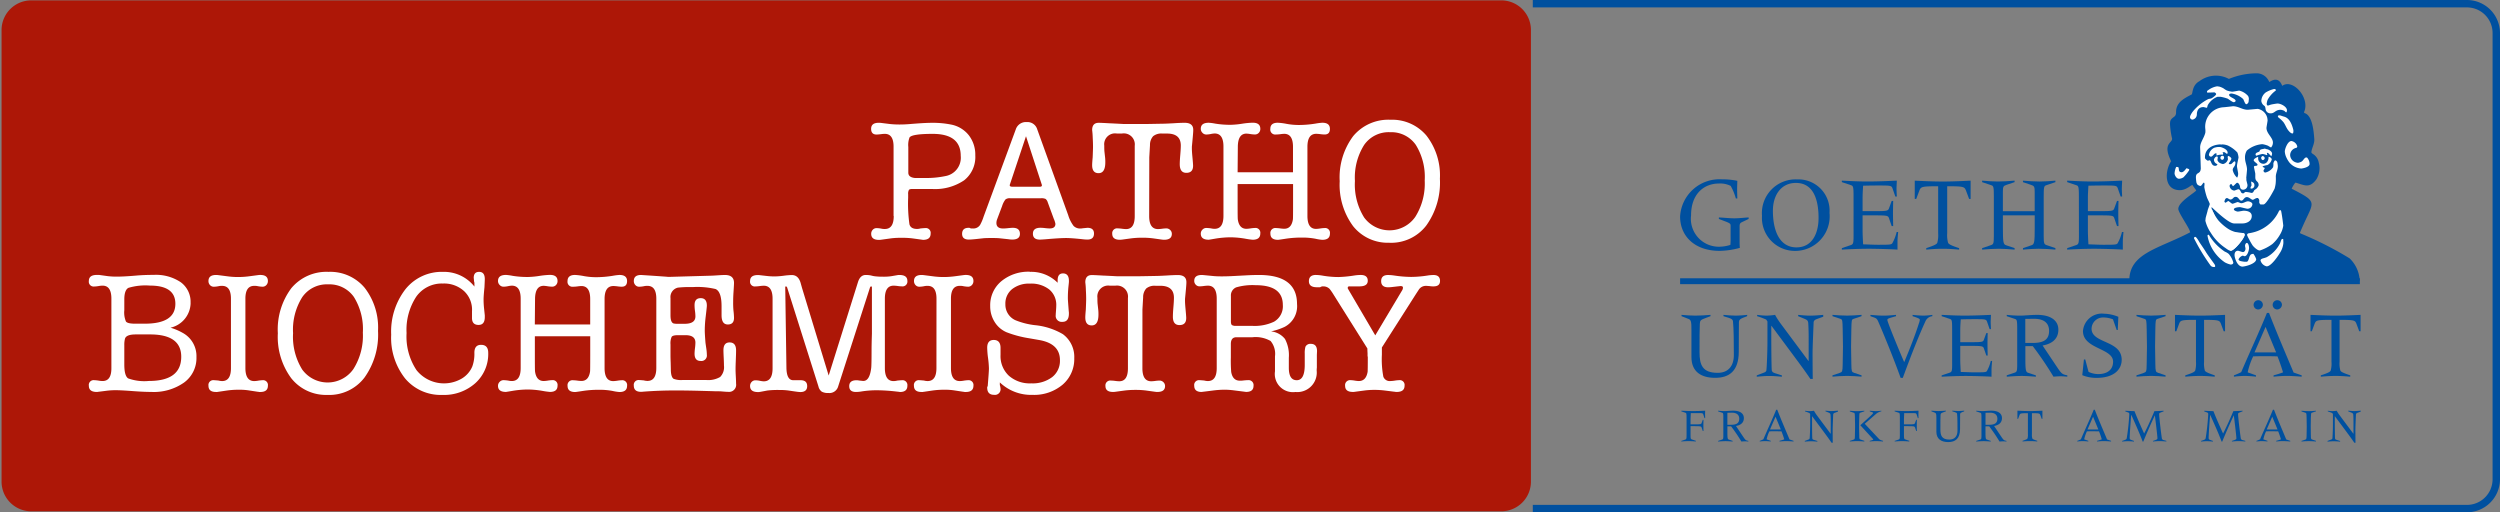 <svg xmlns="http://www.w3.org/2000/svg" xmlns:xlink="http://www.w3.org/1999/xlink" width="211.285" height="43.297" viewBox="0 0 211.285 43.297"><rect x="0" y="0" width="211.285" height="43.297" fill="#808080" stroke="none"/><defs><clipPath id="a"><path d="M0,0H211.153V43.3H0Z" fill="none"/></clipPath></defs><g transform="translate(0.132 0)"><g transform="translate(0 0)" clip-path="url(#a)"><path d="M129.253,40.751a2.509,2.509,0,0,1-2.545,2.471H2.545A2.509,2.509,0,0,1,0,40.751V2.513A2.509,2.509,0,0,1,2.545.043H126.708a2.508,2.508,0,0,1,2.545,2.47Z" transform="translate(0 -0.011)" fill="#ad1707"/><path d="M174.657,43.3V42.67h78.915a2.166,2.166,0,0,0,2.2-2.127V2.755a2.165,2.165,0,0,0-2.2-2.128H174.657V0h78.915A2.8,2.8,0,0,1,256.4,2.755V40.542a2.8,2.8,0,0,1-2.829,2.754Z" transform="translate(-45.247 0)" fill="#00509f"/><path d="M101.081,21.875V16.022q0-1.079-.739-1.08a2.707,2.707,0,0,0-.3.022,3.781,3.781,0,0,1-.393.036c-.309,0-.465-.161-.465-.482,0-.342.213-.512.642-.512a1.808,1.808,0,0,1,.219.014l.716.089a7.331,7.331,0,0,0,.875.042c.242,0,.535-.013.877-.042q1.2-.1,1.81-.1a7.8,7.8,0,0,1,1.606.145,2.516,2.516,0,0,1,1.512.907,2.685,2.685,0,0,1,.547,1.7,2.5,2.5,0,0,1-.944,2.107,4.379,4.379,0,0,1-2.727.732h-1.638c-.155,0-.256.025-.3.079a.669.669,0,0,0-.065.371v.291a12.551,12.551,0,0,0,.109,2.244c.073.262.286.392.636.392a1.087,1.087,0,0,0,.308-.043c.214-.019.346-.029.394-.029a.407.407,0,0,1,.453.468q0,.527-.643.527l-.2-.029-.731-.1a7.175,7.175,0,0,0-.922-.044,6.475,6.475,0,0,0-.834.044l-.848.117a.334.334,0,0,0-.088.015h-.1c-.437,0-.657-.17-.657-.511a.481.481,0,0,1,.13-.344.428.428,0,0,1,.322-.139,2.221,2.221,0,0,1,.4.043,1.2,1.2,0,0,0,.307.029q.746,0,.745-1.1m1.332-6.626a1.808,1.808,0,0,0-.1.8v2.164c0,.264.184.415.556.453h.848a7.748,7.748,0,0,0,1.726-.161,1.572,1.572,0,0,0,1.3-1.711q0-1.858-2.37-1.857-1.756,0-1.96.307" transform="translate(-25.694 -3.629)" fill="#fff"/><path d="M117.329,22.147l-.526-1.433a.6.6,0,0,0-.184-.294.872.872,0,0,0-.388-.058h-2.6a.592.592,0,0,0-.4.1,1.776,1.776,0,0,0-.285.556l-.424,1.126a.876.876,0,0,0-.059.307q0,.468.57.468a3.994,3.994,0,0,0,.417-.029c.18-.019.315-.029.4-.029q.6,0,.6.512,0,.482-.658.482a2.346,2.346,0,0,1-.322-.03l-.731-.079c-.137-.015-.362-.023-.673-.023-.342,0-.58.008-.716.022l-.615.067q-.409.043-.6.043-.57,0-.571-.482,0-.511.556-.512a.246.246,0,0,1,.176.058h.19a.672.672,0,0,0,.6-.307,3.708,3.708,0,0,0,.293-.69l2.721-7.381a.9.9,0,0,1,.922-.616.862.862,0,0,1,.891.615l2.618,7.254a2.908,2.908,0,0,0,.453.906.763.763,0,0,0,.585.219.645.645,0,0,0,.176-.018l.409-.04c.37,0,.556.16.556.483q0,.511-.556.511a3.914,3.914,0,0,1-.424-.03c-.614-.067-1.073-.1-1.374-.1q-.542,0-1.755.106c-.206.016-.362.026-.468.026q-.586,0-.585-.5c0-.331.214-.5.643-.5a3.747,3.747,0,0,1,.388.029,3.569,3.569,0,0,0,.388.029c.321,0,.482-.13.482-.393a2,2,0,0,0-.117-.381m-1.053-2.983-1.316-4.037-1.347,4.037a.644.644,0,0,0-.029.1c0,.087.074.131.219.131h2.327c.116,0,.175-.039.175-.118a.473.473,0,0,0-.029-.116" transform="translate(-28.384 -3.608)" fill="#fff"/><path d="M129.213,21.89q0,1.1.746,1.1a2.85,2.85,0,0,0,.351-.03,3.14,3.14,0,0,1,.351-.029.459.459,0,0,1,.329.136.441.441,0,0,1,.139.325c0,.337-.219.5-.658.5h-.087a.5.5,0,0,0-.1-.015l-.716-.1a6.633,6.633,0,0,0-.921-.058,7.347,7.347,0,0,0-.98.058l-.731.1a.366.366,0,0,0-.1.015h-.1c-.429,0-.644-.167-.644-.5a.41.41,0,0,1,.468-.461,3.117,3.117,0,0,1,.35.029,2.87,2.87,0,0,0,.352.03q.731,0,.731-1.1V15.951a.931.931,0,0,0-1.068-1.039h-.453a.919.919,0,0,0-1.054,1.025c0,.244.005.409.015.5l.059.539a3.393,3.393,0,0,1,.014.367q0,.92-.57.921-.541,0-.542-.674c0-.127.015-.345.044-.658.019-.467.029-.765.029-.891,0-.244-.009-.5-.024-.761a6.463,6.463,0,0,0-.049-.658q0-.613.555-.614c.136,0,.453.014.949.043q.073,0,1.2.06h1.665c.195,0,.716-.01,1.562-.026.184,0,.5-.014.949-.039q.6-.039.934-.039c.488,0,.73.2.73.6v.03c0,.1-.013.278-.036.542s-.051.547-.08.848v.162c0,.146.014.375.044.687.039.408.058.662.058.76q0,.6-.57.6c-.37,0-.556-.244-.556-.734,0-.176.014-.439.044-.785s.044-.61.044-.787q0-1.012-1.155-1.014h-.41a1.09,1.09,0,0,0-.775.227,1.106,1.106,0,0,0-.264.752l-.059,1.025Z" transform="translate(-32.224 -3.629)" fill="#fff"/><path d="M139.9,18.189h4.68V16.039q0-1.1-.745-1.1a2.74,2.74,0,0,0-.315.029,3,3,0,0,1-.388.029.418.418,0,0,1-.468-.476c0-.346.21-.519.629-.519a5.007,5.007,0,0,1,.746.095,5.819,5.819,0,0,0,1,.095,8.867,8.867,0,0,0,1.463-.121,4.638,4.638,0,0,1,.556-.069c.429,0,.643.173.643.52,0,.315-.152.474-.453.474a2.958,2.958,0,0,1-.351-.029,2.992,2.992,0,0,0-.351-.029q-.746,0-.746,1.1v5.836q0,1.1.731,1.1a2.672,2.672,0,0,0,.359-.037,2.962,2.962,0,0,1,.359-.035.407.407,0,0,1,.453.468q0,.527-.643.527a3.7,3.7,0,0,1-.571-.089,5.741,5.741,0,0,0-1.112-.1,8.886,8.886,0,0,0-1.36.089c-.429.067-.664.1-.7.1-.429,0-.645-.173-.645-.519a.416.416,0,0,1,.468-.475,3.14,3.14,0,0,1,.351.029,2.837,2.837,0,0,0,.352.03q.612,0,.731-.8c.01-.069.014-.507.014-1.317V19.184H139.9V20.85c0,.811.005,1.248.016,1.317.077.536.321.8.73.8a2.65,2.65,0,0,0,.359-.037,2.975,2.975,0,0,1,.359-.035.407.407,0,0,1,.453.468q0,.527-.644.527a6.005,6.005,0,0,1-.629-.089,7.68,7.68,0,0,0-1.228-.116A8.129,8.129,0,0,0,138,23.8l-.351.06c-.116.019-.18.029-.19.029q-.672,0-.672-.519a.46.46,0,0,1,.139-.331.442.442,0,0,1,.329-.144,3.522,3.522,0,0,1,.395.035,1.385,1.385,0,0,0,.307.037q.747,0,.746-1.1V16.01q0-1.1-.746-1.1a1.819,1.819,0,0,0-.321.044,2.025,2.025,0,0,1-.381.044.437.437,0,0,1-.329-.147.47.47,0,0,1-.139-.336c0-.342.224-.512.672-.512a4.222,4.222,0,0,1,.542.072,7.581,7.581,0,0,0,1.361.1,7.168,7.168,0,0,0,.913-.089,7.1,7.1,0,0,1,.9-.087q.643,0,.644.519a.465.465,0,0,1-.132.339.429.429,0,0,1-.322.137,2.529,2.529,0,0,1-.395-.037,2.619,2.619,0,0,0-.322-.036c-.477,0-.722.367-.73,1.1Z" transform="translate(-35.436 -3.629)" fill="#fff"/><path d="M156.845,24.05a3.746,3.746,0,0,1-3.078-1.4,5.88,5.88,0,0,1-1.134-3.8,5.823,5.823,0,0,1,1.141-3.811,3.858,3.858,0,0,1,3.145-1.382A3.788,3.788,0,0,1,159.969,15a5.481,5.481,0,0,1,1.133,3.643,6.229,6.229,0,0,1-1.148,3.948,3.745,3.745,0,0,1-3.108,1.463m.03-9.346a2.524,2.524,0,0,0-2.18,1.083,5.152,5.152,0,0,0-.775,3.042,5.248,5.248,0,0,0,.775,3.079,2.657,2.657,0,0,0,4.322-.043,5.274,5.274,0,0,0,.8-3.079,5.13,5.13,0,0,0-.76-3.02,2.519,2.519,0,0,0-2.179-1.06" transform="translate(-39.542 -3.536)" fill="#fff"/><path d="M18.558,33.721a2.179,2.179,0,0,1-1.7,2.1,4.819,4.819,0,0,1,1.009.425,2.234,2.234,0,0,1,1.184,2.063,2.557,2.557,0,0,1-1.038,2.141,4.446,4.446,0,0,1-2.779.8q-.629,0-1.594-.073t-1.419-.073a5.934,5.934,0,0,0-.746.044l-.688.087a.525.525,0,0,0-.1.016h-.1c-.419-.011-.63-.184-.63-.527a.407.407,0,0,1,.453-.468,2.821,2.821,0,0,1,.4.043,2.027,2.027,0,0,0,.307.029q.746,0,.745-1.081v-5.88q0-1.1-.745-1.1a1.941,1.941,0,0,0-.307.03,2.565,2.565,0,0,1-.4.043.407.407,0,0,1-.453-.467c0-.342.225-.512.673-.512h.19l.716.1a6.156,6.156,0,0,0,.834.043q.555,0,1.58-.087c.458-.04.95-.059,1.477-.059a3.757,3.757,0,0,1,2.3.622,2.046,2.046,0,0,1,.827,1.733m-5.6.629a1.959,1.959,0,0,0,.139.957q.14.183.768.183h.819q2.59,0,2.589-1.682,0-1.535-2.135-1.537a5.037,5.037,0,0,0-1.835.191c-.23.127-.345.453-.345.98Zm0,2.968v1.623c0,.635.107,1.024.322,1.171a4.045,4.045,0,0,0,1.755.219q2.734,0,2.734-2.047,0-1.885-2.633-1.886H13.922c-.527,0-.829.116-.908.351a1.958,1.958,0,0,0-.059.569" transform="translate(-2.58 -8.126)" fill="#fff"/><path d="M25.5,33.369q0-1.084-.746-1.083a1.21,1.21,0,0,0-.307.029,2.248,2.248,0,0,1-.394.044.427.427,0,0,1-.323-.139.481.481,0,0,1-.13-.343c0-.342.214-.512.643-.512a1.677,1.677,0,0,1,.2.015l.776.1a6.677,6.677,0,0,0,.907.059,7.434,7.434,0,0,0,.994-.073l.659-.088a1.7,1.7,0,0,1,.2-.015c.43,0,.644.17.644.512a.482.482,0,0,1-.131.343.427.427,0,0,1-.323.139,2.457,2.457,0,0,1-.394-.044,1.214,1.214,0,0,0-.307-.029q-.747,0-.746,1.083v5.865q0,1.1.746,1.1a2.147,2.147,0,0,0,.307-.029,2.748,2.748,0,0,1,.394-.044.408.408,0,0,1,.454.468q0,.527-.644.527h-.1a.377.377,0,0,0-.1-.016l-.76-.116a5.253,5.253,0,0,0-.8-.059,7.262,7.262,0,0,0-1.1.074l-.673.1a.52.52,0,0,0-.1.016h-.117q-.629,0-.628-.527a.407.407,0,0,1,.453-.468c.048,0,.18.01.394.029a1.187,1.187,0,0,0,.307.044q.747,0,.746-1.1Z" transform="translate(-6.114 -8.126)" fill="#fff"/><path d="M35.725,41.409A3.746,3.746,0,0,1,32.647,40a5.878,5.878,0,0,1-1.134-3.8,5.824,5.824,0,0,1,1.141-3.811A3.859,3.859,0,0,1,35.8,31.01a3.788,3.788,0,0,1,3.05,1.345A5.484,5.484,0,0,1,39.981,36a6.228,6.228,0,0,1-1.148,3.948,3.743,3.743,0,0,1-3.108,1.463m.03-9.345a2.523,2.523,0,0,0-2.179,1.083,5.152,5.152,0,0,0-.775,3.042,5.243,5.243,0,0,0,.775,3.078,2.657,2.657,0,0,0,4.322-.043,5.27,5.27,0,0,0,.8-3.079,5.131,5.131,0,0,0-.761-3.02,2.519,2.519,0,0,0-2.179-1.06" transform="translate(-8.164 -8.034)" fill="#fff"/><path d="M48.83,31.01a3.276,3.276,0,0,1,2.647,1.243v-.328a.73.73,0,0,1-.029-.105c-.019-.22-.03-.319-.03-.3q0-.509.454-.509c.322,0,.482.2.482.613,0,.08-.01.313-.029.7-.05.49-.074.825-.074,1.01a7.272,7.272,0,0,0,.045.8l.058.556v.146q0,.658-.526.659-.571,0-.556-.625v-.522a2.153,2.153,0,0,0-.657-1.7,2.5,2.5,0,0,0-1.794-.652,2.645,2.645,0,0,0-2.261,1.114,5.1,5.1,0,0,0-.817,3.076,5.132,5.132,0,0,0,.839,3.129,2.973,2.973,0,0,0,3.808.723A2.167,2.167,0,0,0,51.3,39a3.106,3.106,0,0,0,.174-1.146q0-.676.563-.676.607,0,.607.674a3.316,3.316,0,0,1-1.082,2.558,3.961,3.961,0,0,1-2.793,1A3.919,3.919,0,0,1,45.62,40.02a5.533,5.533,0,0,1-1.177-3.7,5.85,5.85,0,0,1,1.207-3.846,3.921,3.921,0,0,1,3.18-1.463" transform="translate(-11.514 -8.034)" fill="#fff"/><path d="M59.737,35.548h4.68V33.4q0-1.1-.745-1.1a2.957,2.957,0,0,0-.315.029,2.869,2.869,0,0,1-.388.029.417.417,0,0,1-.468-.476q0-.518.63-.519a5.124,5.124,0,0,1,.746.095,5.811,5.811,0,0,0,.994.095,8.94,8.94,0,0,0,1.463-.12,4.554,4.554,0,0,1,.556-.07q.644,0,.643.52,0,.473-.453.474a2.805,2.805,0,0,1-.351-.029,3.153,3.153,0,0,0-.351-.029q-.746,0-.746,1.1v5.836q0,1.1.731,1.1a2.66,2.66,0,0,0,.359-.037,2.849,2.849,0,0,1,.359-.036.407.407,0,0,1,.453.468c0,.352-.214.527-.643.527a3.776,3.776,0,0,1-.571-.088,5.737,5.737,0,0,0-1.111-.1,8.89,8.89,0,0,0-1.36.089c-.429.067-.663.1-.7.1-.429,0-.645-.172-.645-.519a.417.417,0,0,1,.468-.476,3.127,3.127,0,0,1,.351.029,2.848,2.848,0,0,0,.352.03q.612,0,.731-.8.013-.1.014-1.316V36.543h-4.68v1.666c0,.811.005,1.248.016,1.318q.116.8.731.8a2.671,2.671,0,0,0,.359-.037,2.853,2.853,0,0,1,.358-.036.407.407,0,0,1,.453.468c0,.352-.214.527-.643.527a6.159,6.159,0,0,1-.63-.088,7.6,7.6,0,0,0-1.228-.116,8.037,8.037,0,0,0-1.316.116l-.352.059c-.116.018-.18.029-.19.029-.449,0-.673-.172-.673-.519a.46.46,0,0,1,.139-.331.443.443,0,0,1,.33-.144,3.38,3.38,0,0,1,.394.036,1.385,1.385,0,0,0,.307.037q.747,0,.746-1.1V33.368q0-1.1-.746-1.1a1.893,1.893,0,0,0-.321.044,2.018,2.018,0,0,1-.38.044.439.439,0,0,1-.33-.146.471.471,0,0,1-.139-.336q0-.513.673-.513a4.165,4.165,0,0,1,.542.073,7.574,7.574,0,0,0,1.36.1,7.133,7.133,0,0,0,.914-.088,6.983,6.983,0,0,1,.9-.088q.644,0,.643.519a.466.466,0,0,1-.131.339.429.429,0,0,1-.322.137,2.524,2.524,0,0,1-.395-.036,2.482,2.482,0,0,0-.322-.036c-.478,0-.722.367-.731,1.1Z" transform="translate(-14.669 -8.126)" fill="#fff"/><path d="M74.019,33.369q0-1.084-.746-1.083a1.221,1.221,0,0,0-.307.029,2.248,2.248,0,0,1-.395.044.424.424,0,0,1-.322-.139.482.482,0,0,1-.131-.343c0-.342.2-.512.612-.512l.219.015q2.185.144,2.041.146h.145l3.513-.1q.1,0,.759-.044c.156-.01.3-.015.422-.015.5,0,.757.225.757.672,0,.079-.013.327-.041.747-.022.312-.031.6-.031.862a6.876,6.876,0,0,0,.024.716,6.052,6.052,0,0,1,.048.629q0,.556-.526.556c-.35,0-.527-.259-.527-.779v-.764c0-.822-.17-1.308-.51-1.454a6.715,6.715,0,0,0-1.953-.162,8.945,8.945,0,0,0-1.224.044.814.814,0,0,0-.628.892v1.463c0,.39.087.613.26.673a1.349,1.349,0,0,0,.346.029h.591q.909,0,.908-.628a3.6,3.6,0,0,0-.036-.454,3.818,3.818,0,0,1-.036-.5q0-.585.52-.585c.345,0,.519.21.519.628q0,.118-.095.908a9.873,9.873,0,0,0-.081,1.184c0,.2.02.541.059,1.039.01.078.034.249.073.511a3.985,3.985,0,0,1,.044.512.466.466,0,0,1-.527.526q-.512,0-.512-.613a4.29,4.29,0,0,1,.036-.468,4.269,4.269,0,0,0,.036-.468q0-.63-.834-.629h-.658c-.282,0-.456.048-.519.146a1.345,1.345,0,0,0-.095.63v.907c0,.156.005.365.016.627.008.323.014.538.014.645.009.39.087.634.233.732a1.732,1.732,0,0,0,.761.1h1.989a1.987,1.987,0,0,0,1.184-.256,1.171,1.171,0,0,0,.322-.957c0-.147-.007-.364-.021-.651s-.023-.506-.023-.652q0-.658.519-.659.549,0,.549.674,0,.265-.022.8t-.022.8q0,.2.022.607c.015.268.022.469.022.607a.6.6,0,0,1-.674.688q-.161,0-.511-.033c-.117-.011-.332-.018-.643-.018.068,0-.313-.01-1.142-.033s-1.545-.033-2.149-.033q-1.375,0-2.691.1a.588.588,0,0,0-.132.016h-.087c-.41,0-.614-.176-.614-.527a.407.407,0,0,1,.453-.468c.049,0,.18.01.395.029a1.188,1.188,0,0,0,.307.044q.746,0,.746-1.1Z" transform="translate(-18.683 -8.126)" fill="#fff"/><path d="M89.77,32.463l2.252,7.4,2.472-7.883q.19-.615.658-.614h.073a2.168,2.168,0,0,1,.381.043,2.106,2.106,0,0,0,.38.073,5.564,5.564,0,0,0,.644.029,4.246,4.246,0,0,0,.688-.043l.511-.088A.692.692,0,0,1,98,31.366q.672,0,.673.5a.41.41,0,0,1-.468.461,2.651,2.651,0,0,1-.344-.029,3.039,3.039,0,0,0-.344-.03q-.746,0-.746,1.1v5.865q0,1.1.731,1.1a1.346,1.346,0,0,0,.322-.043c.215-.02.342-.029.381-.029a.413.413,0,0,1,.468.467c0,.352-.21.527-.628.527a1.728,1.728,0,0,0-.22-.029,15.27,15.27,0,0,0-1.711-.117,8.274,8.274,0,0,0-1.316.1,2.927,2.927,0,0,1-.468.044q-.57,0-.571-.49t.59-.5a.95.95,0,0,1,.22.019c.217.026.345.039.384.039.355,0,.575-.366.664-1.1q.029-.233.03-1.491,0-.482.029-1.4V32.417c0-.058-.025-.087-.073-.087-.029,0-.058.029-.087.087l-2.692,8.367a.767.767,0,0,1-.819.556,1.108,1.108,0,0,1-.562-.11.747.747,0,0,1-.286-.445l-2.647-8.367q-.044-.087-.1-.087c-.04,0-.059.029-.059.087l.1,6.777c.009.708.2,1.064.58,1.064h.609c.377,0,.565.164.565.5s-.2.5-.585.5a2.549,2.549,0,0,1-.307-.029c-.215-.029-.444-.064-.688-.1a5.251,5.251,0,0,0-.745-.044,7.424,7.424,0,0,0-1.038.044l-.615.116a.358.358,0,0,0-.087.015h-.088q-.672,0-.673-.511a.476.476,0,0,1,.132-.344.427.427,0,0,1,.322-.139,1.939,1.939,0,0,1,.379.043,1.909,1.909,0,0,0,.322.044q.747,0,.746-1.1v-5.88q0-1.1-.746-1.1a3.215,3.215,0,0,0-.35.03,2.827,2.827,0,0,1-.35.029.4.4,0,0,1-.454-.461q0-.5.659-.5c.039,0,.1,0,.19.014l.512.058a6.029,6.029,0,0,0,.716.044,6.438,6.438,0,0,0,.754-.058,6.118,6.118,0,0,1,.694-.059q.571,0,.76.716Z" transform="translate(-22.119 -8.126)" fill="#fff"/><path d="M105.976,33.369q0-1.084-.746-1.083a1.21,1.21,0,0,0-.307.029,2.248,2.248,0,0,1-.395.044.426.426,0,0,1-.322-.139.482.482,0,0,1-.131-.343c0-.342.215-.512.644-.512a1.7,1.7,0,0,1,.2.015l.776.1a6.674,6.674,0,0,0,.906.059,7.436,7.436,0,0,0,.994-.073l.659-.088a1.687,1.687,0,0,1,.2-.015c.429,0,.645.17.645.512a.479.479,0,0,1-.132.343.425.425,0,0,1-.322.139,2.457,2.457,0,0,1-.394-.044,1.217,1.217,0,0,0-.307-.029q-.746,0-.745,1.083v5.865q0,1.1.745,1.1a2.156,2.156,0,0,0,.307-.029,2.737,2.737,0,0,1,.394-.044.408.408,0,0,1,.454.468c0,.351-.216.527-.645.527h-.1a.377.377,0,0,0-.1-.016l-.76-.116a5.26,5.26,0,0,0-.8-.059,7.28,7.28,0,0,0-1.1.074l-.672.1a.512.512,0,0,0-.1.016H104.7q-.629,0-.629-.527a.408.408,0,0,1,.453-.468c.049,0,.18.01.395.029a1.187,1.187,0,0,0,.307.044q.747,0,.746-1.1Z" transform="translate(-26.962 -8.126)" fill="#fff"/><path d="M116.037,31.01a3.138,3.138,0,0,1,2.341.922v-.209q0-.582.453-.582c.332,0,.5.21.5.628v.089c0,.02-.014.165-.044.438a9.5,9.5,0,0,0-.044.98c0,.05.01.205.029.468l.044.586a1.133,1.133,0,0,1,.014.205c0,.468-.181.7-.541.7a.509.509,0,0,1-.571-.582v-.073l.029-.392c.01-.136.015-.242.015-.321a1.686,1.686,0,0,0-.592-1.368,2.464,2.464,0,0,0-1.631-.495,2.292,2.292,0,0,0-1.513.468,1.552,1.552,0,0,0-.564,1.258,1.444,1.444,0,0,0,.834,1.36,6.274,6.274,0,0,0,1.638.422,5.778,5.778,0,0,1,2.384.762,2.382,2.382,0,0,1,.965,2.032,2.839,2.839,0,0,1-.985,2.238,3.735,3.735,0,0,1-2.547.862,3.817,3.817,0,0,1-2.758-1.054v.217a1.63,1.63,0,0,1,.059.3.475.475,0,0,1-.54.534q-.587,0-.587-.615a.16.16,0,0,1,.044-.116l.059-.761c.029-.379.043-.624.043-.731a7.741,7.741,0,0,0-.073-.878,7.728,7.728,0,0,1-.073-.878c0-.439.186-.659.556-.659s.571.222.571.665v.6a2.277,2.277,0,0,0,.7,1.755,2.682,2.682,0,0,0,1.9.648,2.737,2.737,0,0,0,1.764-.528,1.742,1.742,0,0,0,.657-1.435q0-1.393-1.755-1.7l-.834-.146a9.259,9.259,0,0,1-1.932-.514,2.215,2.215,0,0,1-1-.869,2.468,2.468,0,0,1-.373-1.341,2.633,2.633,0,0,1,.937-2.095,3.583,3.583,0,0,1,2.427-.806" transform="translate(-29.125 -8.034)" fill="#fff"/><path d="M128.442,39.249q0,1.1.746,1.1a2.841,2.841,0,0,0,.35-.03,3.163,3.163,0,0,1,.352-.029.457.457,0,0,1,.328.136.443.443,0,0,1,.139.325c0,.336-.219.5-.658.5h-.087a.5.5,0,0,0-.1-.015l-.716-.1a6.645,6.645,0,0,0-.922-.058,7.336,7.336,0,0,0-.98.058l-.731.1a.366.366,0,0,0-.1.015h-.1q-.645,0-.644-.5a.411.411,0,0,1,.468-.462,3.117,3.117,0,0,1,.35.029,2.872,2.872,0,0,0,.351.03q.732,0,.731-1.1V33.311a.931.931,0,0,0-1.068-1.04h-.453A.919.919,0,0,0,124.64,33.3c0,.245.005.409.015.5l.059.54a3.576,3.576,0,0,1,.014.366q0,.921-.57.922-.542,0-.542-.674c0-.127.015-.345.044-.657.019-.468.029-.766.029-.892,0-.243-.009-.5-.024-.761a6.462,6.462,0,0,0-.049-.658q0-.614.555-.614.2,0,.949.044.073,0,1.2.059h1.665c.195,0,.715-.01,1.562-.026.184,0,.5-.014.949-.039q.6-.038.934-.039c.487,0,.73.2.73.6v.029c0,.1-.013.278-.036.542s-.052.547-.081.848v.162c0,.146.015.376.044.687q.058.613.058.76,0,.6-.57.6t-.556-.735c0-.176.014-.438.044-.785s.044-.61.044-.787q0-1.012-1.155-1.014h-.41a1.091,1.091,0,0,0-.774.227,1.1,1.1,0,0,0-.264.752l-.059,1.025Z" transform="translate(-32.025 -8.126)" fill="#fff"/><path d="M143.61,35.781a4.96,4.96,0,0,1-1.083.351,1.735,1.735,0,0,1,1.181.642,2.932,2.932,0,0,1,.325,1.589v.845q0,1.05.666,1.051t.679-1.246v-1a1.946,1.946,0,0,1,.059-.58.453.453,0,0,1,.453-.246q.527,0,.527.614c0,.01-.005.118-.015.322v1.068a1.8,1.8,0,0,0-.014.264,1.649,1.649,0,0,1-1.8,1.8,1.534,1.534,0,0,1-1.725-1.746V38.244a1.689,1.689,0,0,0-.372-1.3,2.547,2.547,0,0,0-1.537-.316H139.6c-.31,0-.467.191-.467.573v1.132a11.957,11.957,0,0,0,.03,1.231q.131.736.731.735a1.873,1.873,0,0,0,.307-.018,3.809,3.809,0,0,1,.38-.026.42.42,0,0,1,.468.483q0,.511-.63.511l-.219-.029-.79-.1a6.481,6.481,0,0,0-.8-.059,8.21,8.21,0,0,0-1.024.074l-.7.088c-.156.018-.23.029-.219.029-.42,0-.629-.175-.629-.527a.407.407,0,0,1,.453-.468c.049,0,.18.01.395.029a1.183,1.183,0,0,0,.307.044q.747,0,.746-1.1V33.368q0-1.1-.746-1.1a3.2,3.2,0,0,0-.35.03,2.992,2.992,0,0,1-.351.029.427.427,0,0,1-.322-.138.449.449,0,0,1-.131-.323c0-.336.214-.5.643-.5.039,0,.107.005.205.015l.746.073c.195.02.438.03.731.03s.638-.01,1.008-.03l1.112-.059q.555-.029,1.024-.029,3.216,0,3.218,2.45a1.97,1.97,0,0,1-1.111,1.966m-4.052-.116h1.374a3.818,3.818,0,0,0,1.843-.351,1.5,1.5,0,0,0,.746-1.419q0-1.667-2.289-1.667a4.95,4.95,0,0,0-1.651.182.734.734,0,0,0-.448.725v2.15c0,.164.03.27.088.314a.608.608,0,0,0,.336.066" transform="translate(-35.241 -8.126)" fill="#fff"/><path d="M154.078,38.257v-.279c-.01-.156-.015-.289-.015-.4l-2.836-4.515a4.846,4.846,0,0,0-.351-.514.738.738,0,0,0-.542-.22.4.4,0,0,0-.263.074h-.278c-.449,0-.672-.172-.672-.514s.194-.525.585-.525a3.648,3.648,0,0,1,.585.059,8.057,8.057,0,0,0,1.317.117,10.325,10.325,0,0,0,1.36-.132,3.864,3.864,0,0,1,.527-.044c.4,0,.6.164.6.489s-.239.476-.716.476h-.8c-.116-.009-.176.029-.176.118a.152.152,0,0,0,.015.081c.01.014.035.055.074.124l2.237,3.817,2.268-3.8a.444.444,0,0,0,.072-.233c0-.09-.064-.132-.19-.132h-.029l-.263.029-.38.044a3.623,3.623,0,0,1-.38.03c-.4,0-.6-.175-.6-.52s.195-.519.585-.519a3.874,3.874,0,0,1,.527.044,10.132,10.132,0,0,0,1.418.117,9.143,9.143,0,0,0,1.39-.117,3.476,3.476,0,0,1,.5-.044c.37,0,.556.169.556.5q0,.46-.542.461a1.832,1.832,0,0,1-.336-.023c-.157-.013-.263-.021-.322-.021a.711.711,0,0,0-.613.351l-.22.336-2.882,4.52v.613a7.936,7.936,0,0,0,.124,1.858.574.574,0,0,0,.622.365,2.672,2.672,0,0,0,.359-.037,2.836,2.836,0,0,1,.359-.036.407.407,0,0,1,.453.468c0,.352-.22.527-.658.527h-.087a.377.377,0,0,0-.1-.016l-.8-.1a7.061,7.061,0,0,0-.893-.058,6.62,6.62,0,0,0-.892.058l-.745.1a.342.342,0,0,0-.089.016h-.1q-.659,0-.659-.512a.42.42,0,0,1,.468-.482,2.536,2.536,0,0,1,.344.036,2.35,2.35,0,0,0,.344.037q.612,0,.745-.779c.01-.088.015-.519.015-1.294" transform="translate(-38.632 -8.126)" fill="#fff"/><path d="M254.538,9.1c.532-.356.875-.217,1.085.324.882-.655,2.394,1.028,1.839,2.227l.032.069c.7.182.791,1.623.837,2.169.038.44-.219.775-.245,1.151,0,.047.076.1.105.125a1.075,1.075,0,0,1,.518.743,1.786,1.786,0,0,1-.2,1.414c-.587.8-1.015.489-1.772.275a2.056,2.056,0,0,0-.316.519c2.3,1.181,1.863,1.037.9,3.25-.024.056-.2.449-.2.477s.056.055.076.066a29.1,29.1,0,0,1,4.122,2.095,2.765,2.765,0,0,1,.851,1.88H242.7c-.012-2.328,2.492-2.695,5.143-4.085l-.021-.059c-.023-.267-.971-1.581-.982-1.906-.022-.619,1.5-1.43,1.51-1.586-.109-.146-.22-.291-.316-.445-.11-.007-.525.436-1.063.436-1.346,0-1.294-1.608-.736-2.445-.771-1.549.13-1.524.076-1.924a7.422,7.422,0,0,1-.171-1.157,1.233,1.233,0,0,1,.024-.321c.159-.395.493-.267.487-.75-.01-.824.691-1.162,1.308-1.488.116-.063.016-.765.66-1.122a2.313,2.313,0,0,1,2.495-.195,6.24,6.24,0,0,1,2.266-.472,1.135,1.135,0,0,1,1.088.613Z" transform="translate(-62.874 -2.167)" fill="#00509f"/><path d="M251.918,9.847c.047,0,.123.02.17.02a1.51,1.51,0,0,1,.373.156,1.712,1.712,0,0,0,.282.178,2.132,2.132,0,0,0,.451.1c.081,0,.578-.094.584-.094a1.427,1.427,0,0,1,.755.457.522.522,0,0,1,.067.242c0,.047-.021.179-.021.227,0,.087-.113.227-.2.227-.1,0-.226-.4-.26-.437a1.842,1.842,0,0,0-.987-.47c-.023,0-.2.012-.2.114,0,.212.548.3.548.508,0,.07-.113.114-.151.114-.13,0-.462-.274-.523-.3a3.433,3.433,0,0,0-.582-.155c-.227-.006-.263,0-.282,0a1.59,1.59,0,0,0-.8.675c-.052.075-.05.25-.1.25s-.236-.057-.284-.057c-.4,0-.554.279-.554.634a.479.479,0,0,1-.116.289.5.5,0,0,1-.235.135.215.215,0,0,1-.227-.179.447.447,0,0,1,.018-.133,1.712,1.712,0,0,1,.2-.345,4.1,4.1,0,0,1,1.3-1.066c.082-.044.215-.036.3-.077.046-.021.39-.25.39-.361,0-.048-.088-.124-.143-.142,0,0-.56.025-.609.017a.1.1,0,0,1-.021-.074c0-.089.12-.139.172-.179a1.672,1.672,0,0,1,.677-.274" transform="translate(-64.671 -2.551)" fill="#fff"/><path d="M258.848,10.154a.17.17,0,0,1,.117.039.06.06,0,0,1,.024.055.052.052,0,0,1-.024.049,2.384,2.384,0,0,0-.674.772,1.541,1.541,0,0,0-.077.322c0,.078.036.161.1.161.047,0,.208-.071.3-.09.17-.036.465-.082.512-.082.3,0,.8.279.8.567a.282.282,0,0,1-.041.168c-.04.055-.14-.1-.2-.125a.908.908,0,0,0-.288-.081c-.457,0-.511.3-.829.3a.413.413,0,0,1-.391-.192c-.074-.092-.045-.254-.107-.379-.03-.064-.129-.112-.176-.168a.644.644,0,0,1-.116-.212.4.4,0,0,1-.007-.205.927.927,0,0,1,.365-.611,2.494,2.494,0,0,1,.705-.29" transform="translate(-66.779 -2.631)" fill="#fff"/><path d="M253.4,12.115c.51,0,.807.3,1.274.3.047,0,.8-.075.848-.075a1.008,1.008,0,0,1,.806.763c.01.073.026.171.026.219s-.095.575-.095.622c0,.49.546.817.546,1.246a.647.647,0,0,1-.157.415,1.943,1.943,0,0,1-.252-.146,2.08,2.08,0,0,0-.487-.136,2.255,2.255,0,0,0-1.31.543,1.106,1.106,0,0,0-.153.627c0,.337.17.648.17.972,0,.047-.059.663-.064.68.006.035.006.093.012.151-.006.019-.006,0-.006.046s.095.379.095.425a.372.372,0,0,1-.376.405.243.243,0,0,1-.245-.207.539.539,0,0,0-.166-.354.153.153,0,0,0-.1-.022c-.047,0-.21.207-.33.282-.1-.05-.064-.166-.159-.166-.133,0-.133.154-.133.166a.45.45,0,0,0,.387.377c.047,0,.3-.117.35-.117.142,0,.223.257.247.282a.239.239,0,0,0,.158.073c.047,0,.161-.126.209-.126a2.082,2.082,0,0,1,.436.07.182.182,0,0,0,.228-.085.9.9,0,0,1,.074-.127.429.429,0,0,1,.13-.095.689.689,0,0,0,.236-.325c0-.385-.284-.265-.284-.688v-.287c0-.046-.113-.527-.113-.574,0-.167.3-.012.3-.207,0-.076-.322-.252-.322-.359,0-.133.3-.268.353-.283.05.065.025.042.025.1a.45.45,0,0,0,.327.465.88.88,0,0,0,.155.016.474.474,0,0,0,.22-.1.586.586,0,0,0,.172-.461s-.015-.025.033-.025a.318.318,0,0,1,.245.2.75.75,0,0,1-.366.493,2.075,2.075,0,0,0-.39.1c-.035.047,0,.066,0,.066.09.055.152.039.152.117,0,.047-.094.132-.094.179a.153.153,0,0,0,.151.17,1.053,1.053,0,0,0,.655-.448.926.926,0,0,0,.024-.316.518.518,0,0,1,.123-.254c.068-.034.182.049.21.156a2.115,2.115,0,0,1,.046.325c0,.345-.188.6-.17.942a3.781,3.781,0,0,1-.019.559,3.136,3.136,0,0,1-.083.39c-.015.05-.689,1.346-.948,1.346h-.225c-.047,0-.051-.035-.077-.06a.249.249,0,0,1-.052-.158.571.571,0,0,0,0-.167c-.019-.059-.088-.163-.135-.163-.193,0-.308.151-.416.151s-.3-.227-.49-.227c-.239,0-.295.3-.462.3-.205,0-.227-.32-.49-.32-.225,0-.2.225-.463.225-.047,0-.216-.124-.262-.124-.19,0-.214.287-.227.322.033.014.046.068.094.068s.194-.138.24-.138.274.227.348.229.393-.143.44-.143.25.1.3.1c.205,0,.395-.16.57-.16.14,0,.377.1.377.245a.411.411,0,0,1-.442.378c-.047,0-.558-.132-.605-.132-.1,0-.518.026-.518.188,0,.114.282.19.33.187.1,0,.433-.073.48-.073.265,0,.7.063.7.452,0,.447-.461.623-.768.623h-.736c-.485-.009-1.74-1.248-1.85-1.343h-.047c0,.011-.015,0-.015.05a5.939,5.939,0,0,0,.722,1.694,5.527,5.527,0,0,0,1.835.4.789.789,0,0,1,.207.039.193.193,0,0,1,.049.118c0,.278-.878,1.349-1.181,1.349-.134,0-1.764-3.917-1.764-3.963a2.992,2.992,0,0,0-.145-.328c-.028-.07-.064-.132-.1-.227a6.244,6.244,0,0,1-.214-.833c-.016-.129.062-.376-.044-.406-.1.035-.173.283-.3.283a.6.6,0,0,1-.228-.105.526.526,0,0,1-.1-.2,3.733,3.733,0,0,1-.041-.418c0-.5.377-.22.413-.754l-.056-1.783c0-.428.319-.762.439-1.239a1.429,1.429,0,0,0,0-.309,1.645,1.645,0,0,1,1.556-1.846c.243-.017.709-.08.756-.08" transform="translate(-64.843 -3.139)" fill="#fff" fill-rule="evenodd"/><path d="M259.806,13.16c.047,0,.244.076.36.106.479.124.673.688.768,1.052a.617.617,0,0,1,.025.143.69.69,0,0,1-.022.182.055.055,0,0,1-.055.045c-.113,0-.214-.088-.348-.249-.165-.2-.25-.465-.4-.68a2.282,2.282,0,0,0-.332-.334c-.034-.03-.148-.1-.153-.171a.072.072,0,0,1,.019-.072.256.256,0,0,1,.14-.022" transform="translate(-67.265 -3.409)" fill="#fff"/><path d="M261,16.088a.61.61,0,0,1,.49.453c0,.053-.053.123-.084.124a.631.631,0,0,0-.519.622.677.677,0,0,0,.465.6.566.566,0,0,0,.205.039.868.868,0,0,0,.3-.105c.167-.1.253-.413.463-.332a.826.826,0,0,1,.211.536c0,.284-.631.386-.708.386a1.422,1.422,0,0,1-.985-.493,2.108,2.108,0,0,1-.271-.445,1.4,1.4,0,0,1-.131-.5c0-.213.24-.888.566-.888" transform="translate(-67.47 -4.168)" fill="#fff"/><path d="M252.615,16.471a.476.476,0,0,0,.189,0,1.465,1.465,0,0,1,.475.1,2.7,2.7,0,0,1,.789.582,1.451,1.451,0,0,1,.1.422c0,.048-.132.573-.132.727,0,.112.095.548.095.594a.626.626,0,0,1-.082.387,1.245,1.245,0,0,1-.372-.64c0-.248.227-.29.227-.624,0-.061-.013-.113-.076-.113s-.247.226-.295.225c0,0-.1.032-.152,0a.253.253,0,0,1-.044-.045c.08-.13.227-.307.227-.416,0-.075-.2-.225-.253-.218-.115.038-.027.2-.038.275a.544.544,0,0,1-.417.405.793.793,0,0,1-.342-.142c-.2-.21-.1-.24-.1-.425,0-.047-.019-.029-.018-.059-.012,0-.012-.016-.059-.016-.124,0-.246.2-.246.273a.387.387,0,0,0,.3.374c-.063.131-.106.145-.2.145-.355,0-.314-.471-.471-.471-.048,0-.094.036-.142.036s-.136-.085-.18-.122a.19.19,0,0,1-.065-.179c0-.654.533-1.031,1.275-1.076" transform="translate(-65.113 -4.267)" fill="#00509f"/><path d="M252.481,16.774a1.229,1.229,0,0,1,.285,0c.2.047.593.214.593.472,0,.047-.008.095-.056.095s-.172-.133-.22-.133h-.125c-.016.016-.013-.01-.013.038s.038.047.038.095-.019.047-.022.072a1.367,1.367,0,0,0-.54.077c0-.064,0-.122,0-.174-.016-.016-.01-.013-.057-.013-.151,0-.264.282-.415.282a.175.175,0,0,1-.17-.169.821.821,0,0,1,.441-.58,1.479,1.479,0,0,1,.267-.062" transform="translate(-65.226 -4.344)" fill="#fff"/><path d="M257.882,16.956c.047,0,.09.036.151.043.162.018.462.174.462.382a.5.5,0,0,1-.066.217c-.082-.079-.176-.191-.286-.285h-.051c-.015.018-.031-.007-.031.039s.018.061.037.1c-.021.024-.019.046-.066.046a1.765,1.765,0,0,0-.339-.094,2.252,2.252,0,0,0-.509.15c-.048,0-.085-.056-.085-.1,0-.227.358-.17.358-.34,0-.087.229-.122.236-.122.047,0,.142-.038.189-.038" transform="translate(-66.605 -4.393)" fill="#fff"/><path d="M253.268,17.77a.132.132,0,0,1,.133.151c0,.087-.065.189-.143.189a.17.17,0,0,1,.01-.34" transform="translate(-65.569 -4.604)" fill="#fff"/><path d="M257.858,17.8a.19.19,0,0,1,.179.179c0,.075-.1.161-.15.161-.088,0-.15-.112-.151-.189,0-.038.055-.151.123-.151" transform="translate(-66.77 -4.61)" fill="#fff"/><path d="M256.855,21.032a.269.269,0,0,1-.256.273c-.047,0-.048,0-.066-.021s0-.086,0-.086c0-.047.076-.13.076-.176,0-.086-.02-.141-.035-.32.2.08.279.138.279.33" transform="translate(-66.456 -5.363)" fill="#fff"/><path d="M258.914,23.961c.059.021.08.025.1.1.083.391.176,1.172.176,1.22a2.085,2.085,0,0,1-.291.781,3.084,3.084,0,0,1-.636.776,3.876,3.876,0,0,1-1.045.539c-.2.019-.539-.313-.626-.438a5.476,5.476,0,0,1-.3-.531,1.887,1.887,0,0,1-.164-.343.169.169,0,0,1,.12-.138,3.881,3.881,0,0,0,.622-.142A3.305,3.305,0,0,0,258.8,24.1a.245.245,0,0,1,.118-.139" transform="translate(-66.354 -6.208)" fill="#fff"/><path d="M259.544,27.251c.056,0,.044.117.044.156a1.261,1.261,0,0,1,0,.263,1.853,1.853,0,0,1-.292.775c-.105.184-.718,1.126-1.114,1.126a.7.7,0,0,1-.519-.5c0-.11.157-.161.253-.186a2.1,2.1,0,0,0,.282-.094,2.768,2.768,0,0,0,1.1-1.141c.059-.1.11-.344.163-.373a.135.135,0,0,1,.086-.024" transform="translate(-66.75 -7.06)" fill="#fff"/><path d="M255.75,27.705c.147.041.18.336.18.435,0,.164-.135.69-.377.69-.047,0-.113-.047-.16-.047a.575.575,0,0,0-.35.311c0,.146.27.17.463.2a1.641,1.641,0,0,0,.26,0c.191-.15.133-.443.325-.617a.676.676,0,0,1,.147-.043h.063a1.76,1.76,0,0,1,.233.443c0,.409-.983.632-1.16.632-.445,0-.671-.74-.671-.981,0-.216.1-.359.293-.359.047,0,.359.113.405.113.179,0,.227-.193.227-.292,0-.047-.041-.2-.038-.245.007-.127.077-.237.159-.237" transform="translate(-65.985 -7.177)" fill="#fff"/><path d="M248,19.045a.368.368,0,0,1,.18.022c.073.1,0,.307.149.4a.523.523,0,0,0,.118.025c.214,0,.4-.339.426-.339a1.77,1.77,0,0,1,.216.079.161.161,0,0,1,0,.1,3.85,3.85,0,0,1-.477.589.83.83,0,0,1-.151.076.688.688,0,0,1-.22.045c-.227,0-.378-.311-.378-.453a1.483,1.483,0,0,1,.137-.545" transform="translate(-64.213 -4.934)" fill="#fff"/><path d="M251.652,26.787c.028-.019.087,0,.087,0a4.369,4.369,0,0,0,1.35,1.42,1.17,1.17,0,0,1,.324.19,1.839,1.839,0,0,1,.387.728c0,.165-.183.17-.234.17a1.948,1.948,0,0,1-.478-.184,3.484,3.484,0,0,1-1.457-2.184s-.027-.113.021-.14" transform="translate(-65.187 -6.937)" fill="#fff"/><path d="M250.173,27.015c.113,0,.323.388.369.462s.41.6.51.77c.21.356.8,1.111.8,1.159,0,0,.035.1,0,.132-.019.017-.009.027-.057.027a.391.391,0,0,1-.3-.1,16.841,16.841,0,0,1-1.42-2.332c0-.047.047-.114.095-.114" transform="translate(-64.786 -6.999)" fill="#fff"/><path d="M251.827,23.266c0,.01.06.3.06.348a1.943,1.943,0,0,0,.155.336,3.859,3.859,0,0,0,.433.7,4.1,4.1,0,0,0,.836.719,2.233,2.233,0,0,0,1.134.339.755.755,0,0,1,.206.04.173.173,0,0,1,.048.116c0,.276-.876,1.351-1.18,1.351-.162,0-.374-.188-.516-.279a4.121,4.121,0,0,1-1.166-1.236,3.1,3.1,0,0,1-.46-1.015c0-.047.019-.17.019-.217s.171-.613.171-.66.188-.51.188-.557Z" transform="translate(-65.123 -6.022)" fill="#fff"/><rect width="57.448" height="0.497" transform="translate(141.861 23.518)" fill="#00509f"/><path d="M195.729,25.662c0,.063-.01.2-.019.336a3.206,3.206,0,0,1-1.044.154,2.363,2.363,0,0,1-2.279-2.641c0-1.817,1.08-2.7,2.361-2.7a1.99,1.99,0,0,1,.989.2,4.83,4.83,0,0,1,.435,1.063h.127c-.008-.263-.018-.527-.018-.79,0-.227.01-.464.018-.7a6.092,6.092,0,0,0-1.29-.127,3.339,3.339,0,0,0-3.549,3.133c0,1.707,1.271,2.913,3.34,2.913a6.778,6.778,0,0,0,1.709-.254c-.01-.163-.019-.317-.019-.408v-1.4c0-.191.027-.281.191-.363l.572-.272v-.127c-.4.018-.8.073-1.208.073-.436,0-.873-.055-1.308-.073v.127l.546.209c.408.154.445.209.445.354Z" transform="translate(-49.601 -5.301)" fill="#00509f"/><path d="M203.709,26.208c-1.326,0-1.987-1.234-1.987-3.106,0-1.288.68-2.342,1.943-2.342,1.5,0,1.915,1.444,1.915,2.959,0,1.235-.491,2.489-1.87,2.489m-.09.3a2.927,2.927,0,0,0,2.887-3.222,2.638,2.638,0,0,0-2.741-2.823A2.85,2.85,0,0,0,200.8,23.54a2.791,2.791,0,0,0,2.823,2.967" transform="translate(-52.019 -5.301)" fill="#00509f" fill-rule="evenodd"/><path d="M210.9,25.254c0,.7-.036.737-.29.818l-.7.237v.126c.653-.037,1.526-.073,2.324-.073.51,0,1.907.036,2.379.073v-.69c0-.263.036-.535.056-.8h-.128a3.563,3.563,0,0,1-.372.962c-.092.11-.228.119-1.2.119-.408,0-.835-.028-1.262-.036-.019-.382-.044-.8-.044-1.217V23.54h.943c1.1,0,1.2.018,1.281.217l.235.69h.127c-.008-.382-.017-.725-.017-1.1,0-.336.009-.68.017-1.026h-.127l-.235.645c-.084.2-.183.218-1.281.218h-.943V22.068c0-.381.026-.716.044-1.034.335-.01.753-.018,1.28-.018,1.044,0,1.118,0,1.208.253l.236.681h.126c-.009-.208-.027-.517-.027-.654s.019-.464.027-.691c-.8.037-1.652.073-2.515.073-.689,0-1.379-.036-2.132-.073v.126l.762.256c.2.063.227.127.227.98Z" transform="translate(-54.38 -5.339)" fill="#00509f"/><path d="M218.225,22.151h.126l.273-.726c.127-.308.219-.345,1.579-.345v3.957a2.489,2.489,0,0,1-.072.817c-.045.119-.247.229-.934.456v.126c.426-.037.825-.072,1.389-.072s.961.035,1.389.072v-.126c-.69-.227-.881-.336-.934-.456a2.438,2.438,0,0,1-.073-.817V21.08c1.361,0,1.452.036,1.58.345l.272.726h.127V20.607c-.79.038-1.572.074-2.36.074s-1.572-.036-2.361-.074Z" transform="translate(-56.534 -5.339)" fill="#00509f"/><path d="M225.915,26.435c.436-.037.962-.073,1.426-.073.317,0,.925.036,1.316.073v-.126l-.725-.246c-.236-.072-.264-.282-.264-1.462V23.54h2.689V24.6c0,1.18-.028,1.39-.264,1.462l-.728.246v.126c.39-.037,1-.073,1.317-.073.465,0,.99.036,1.425.073v-.126l-.7-.237c-.255-.081-.291-.117-.291-.818V21.97c0-.854.029-.918.227-.98l.762-.256v-.127c-.462.038-.907.073-1.334.073-.462,0-.925-.036-1.407-.073v.127l.68.228c.273.09.311.154.311.6v1.624h-2.689V21.561c0-.445.036-.51.309-.6l.68-.228v-.127c-.481.038-.942.073-1.406.073-.428,0-.872-.036-1.336-.073v.127l.763.256c.2.062.227.127.227.98v3.285c0,.7-.036.737-.292.818l-.7.237Z" transform="translate(-58.527 -5.339)" fill="#00509f"/><path d="M236.607,25.254c0,.7-.038.737-.293.818l-.7.237v.126c.653-.037,1.525-.073,2.322-.073.509,0,1.907.036,2.381.073v-.69c0-.263.036-.535.053-.8h-.127a3.563,3.563,0,0,1-.372.962c-.091.11-.227.119-1.2.119-.409,0-.834-.028-1.263-.036-.018-.382-.044-.8-.044-1.217V23.54h.945c1.1,0,1.2.018,1.279.217l.237.69h.127c-.01-.382-.019-.725-.019-1.1,0-.336.009-.68.019-1.026h-.127l-.237.645c-.081.2-.182.218-1.279.218h-.945V22.068c0-.381.027-.716.044-1.034.337-.01.753-.018,1.28-.018,1.045,0,1.117,0,1.207.253l.237.681h.127c-.007-.208-.027-.517-.027-.654s.02-.464.027-.691c-.8.037-1.652.073-2.514.073-.69,0-1.38-.036-2.132-.073v.126l.761.256c.2.063.228.127.228.98Z" transform="translate(-61.04 -5.339)" fill="#00509f"/><path d="M191.6,49.4l.312-.107c.113-.035.13-.051.13-.364V47.453c0-.379-.013-.408-.1-.435l-.34-.115v-.057c.356.016.685.033,1.019.033s.665-.017.994-.033c0,.093-.009.192-.009.283,0,.114,0,.233.009.345h-.057l-.1-.3c-.044-.12-.093-.12-.207-.12H192.4c-.009.162-.021.325-.021.489V48h.358c.492,0,.536-.009.572-.1l.105-.287h.058c-.005.154-.009.308-.009.46s0,.319.009.49h-.058l-.105-.31c-.036-.089-.08-.1-.572-.1h-.358v.767c0,.313.016.329.138.364l.313.107v.057c-.221-.018-.39-.033-.63-.033-.2,0-.394.015-.6.033Z" transform="translate(-49.636 -12.136)" fill="#00509f"/><path d="M195.794,49.4l.313-.107c.114-.036.13-.051.13-.364V47.453c0-.379-.013-.408-.1-.435l-.342-.115v-.058a5.152,5.152,0,0,0,.561.033c.211,0,.443-.033.731-.033.536,0,.885.22.885.627s-.292.6-.667.665l.561.837c.236.353.255.382.483.422v.057c-.093-.008-.19-.018-.284-.018s-.2.01-.3.018a14.561,14.561,0,0,0-.872-1.288h-.313v.468c0,.526.014.62.119.652l.323.111v.057c-.175-.018-.447-.033-.587-.033-.208,0-.444.015-.639.033Zm.784-1.364h.277c.377,0,.726-.063.726-.508,0-.356-.247-.513-.628-.513-.131,0-.253.007-.375.007Z" transform="translate(-50.723 -12.136)" fill="#00509f"/><path d="M200.542,49.368a2.6,2.6,0,0,0,.309-.134c.353-.833.793-1.766,1.083-2.5h.089c.326.844.691,1.686,1.037,2.512l.341.118v.057c-.216-.018-.426-.033-.641-.033-.183,0-.362.015-.545.033v-.057a3.6,3.6,0,0,0,.4-.126,6.736,6.736,0,0,0-.235-.674c-.171,0-.345-.008-.516-.008s-.336,0-.507.008a2.972,2.972,0,0,0-.232.674l.349.126v.057a4.279,4.279,0,0,0-.478-.033,3.851,3.851,0,0,0-.452.033Zm1.337-2.043-.468,1.077h.914Z" transform="translate(-51.953 -12.108)" fill="#00509f"/><path d="M208.491,46.923l-.272.1c-.089.035-.13.076-.134.149-.012.328-.044,1.045-.044,1.282,0,.166,0,.634.007,1.1h-.1c-.261-.386-.539-.754-.815-1.127l-.825-1.11H206.3v.456c0,.534.007,1.335.02,1.413s.041.1.159.133l.268.086v.057c-.179-.018-.362-.033-.541-.033a5.117,5.117,0,0,0-.519.033V49.4l.308-.118a.137.137,0,0,0,.1-.094c.016-.13.044-.734.044-1.253v-.805l-.052-.081a3.132,3.132,0,0,0-.382-.142v-.057a3.29,3.29,0,0,0,.39.033,2.907,2.907,0,0,0,.365-.033,3.239,3.239,0,0,0,.258.4l1.15,1.544.009-.01V47.8c0-.195,0-.393-.017-.593-.007-.112-.04-.144-.159-.2l-.267-.107v-.057c.166.016.336.033.5.033.182,0,.365-.017.552-.033Z" transform="translate(-53.287 -12.136)" fill="#00509f"/><path d="M210.82,49.4l.313-.107c.1-.035.113-.051.118-.364,0-.243.012-.491.012-.736s-.009-.491-.012-.736c-.008-.379-.012-.408-.09-.435l-.341-.115v-.057c.2.016.394.033.622.033.2,0,.4-.017.605-.033V46.9l-.341.115c-.077.027-.082.056-.089.435-.005.245-.014.493-.014.736s.009.493.014.736c0,.313.016.329.117.364l.313.107v.057c-.192-.018-.427-.033-.605-.033-.2,0-.439.015-.622.033Zm1.678,0c.227-.067.3-.086.3-.115s-.033-.056-.069-.1l-1.022-1.111.857-.779c.145-.137.227-.22.227-.262s-.114-.068-.285-.128v-.057c.176.016.353.033.528.033a4.382,4.382,0,0,0,.451-.033V46.9a1,1,0,0,0-.442.211l-.962.84,1.193,1.271a.65.65,0,0,0,.1.08,1.315,1.315,0,0,0,.252.09v.057c-.195-.018-.4-.033-.6-.033a5.143,5.143,0,0,0-.527.033Z" transform="translate(-54.616 -12.136)" fill="#00509f"/><path d="M215.93,49.4l.313-.107c.113-.035.13-.051.13-.364V47.453c0-.379-.012-.408-.1-.435l-.342-.115v-.057c.357.016.686.033,1.019.033s.665-.017,1-.033c0,.093-.008.192-.008.283,0,.114,0,.233.008.345h-.056l-.1-.3c-.044-.12-.092-.12-.205-.12h-.851c-.008.162-.019.325-.019.489V48h.357c.49,0,.536-.009.572-.1l.105-.287h.057c0,.154-.007.308-.007.46s0,.319.007.49h-.057l-.105-.31c-.036-.089-.081-.1-.572-.1h-.357v.767c0,.313.015.329.138.364l.313.107v.057c-.219-.018-.39-.033-.63-.033-.2,0-.393.015-.6.033Z" transform="translate(-55.94 -12.136)" fill="#00509f"/><path d="M222.9,46.9l-.179.07c-.107.045-.162.081-.167.165-.007.228,0,.559-.007,1.283-.01.788-.395,1.08-1,1.08-.588,0-1-.257-1-.878v-1.14c0-.342-.012-.422-.127-.465l-.292-.115v-.057c.2.016.389.033.579.033.216,0,.428-.017.642-.033V46.9l-.186.07c-.224.084-.256.1-.264.243-.013.237-.013.588-.013,1.214,0,.519.119.859.763.859.427,0,.682-.265.682-.752s0-1.143-.036-1.423c-.008-.073-.07-.106-.179-.142l-.222-.07v-.057c.174.016.348.033.527.033.155,0,.313-.017.476-.033Z" transform="translate(-57.028 -12.136)" fill="#00509f"/><path d="M225.237,49.4l.313-.107c.114-.036.13-.051.13-.364V47.453c0-.379-.013-.408-.1-.435l-.342-.115v-.058a5.161,5.161,0,0,0,.56.033c.211,0,.442-.033.731-.033.536,0,.885.22.885.627s-.293.6-.666.665l.561.837c.235.353.255.382.483.422v.057c-.093-.008-.191-.018-.284-.018s-.2.01-.3.018a14.892,14.892,0,0,0-.874-1.288h-.313v.468c0,.526.012.62.118.652l.325.111v.057c-.176-.018-.447-.033-.589-.033-.207,0-.443.015-.639.033Zm.785-1.364h.276c.378,0,.727-.063.727-.508,0-.356-.247-.513-.629-.513-.131,0-.252.007-.373.007Z" transform="translate(-58.351 -12.136)" fill="#00509f"/><path d="M229.936,46.845c.353.016.7.033,1.055.033s.7-.017,1.057-.033v.691h-.058l-.122-.327c-.056-.136-.1-.153-.706-.153v1.769a1.092,1.092,0,0,0,.033.365c.024.053.111.1.419.2v.058a5.943,5.943,0,0,0-1.243,0v-.058c.309-.1.4-.152.418-.2a1.071,1.071,0,0,0,.033-.365V47.056c-.61,0-.649.017-.706.153l-.122.327h-.057Z" transform="translate(-59.568 -12.136)" fill="#00509f"/><path d="M236.76,49.368a2.547,2.547,0,0,0,.309-.134c.353-.833.794-1.766,1.085-2.5h.088c.325.844.691,1.686,1.037,2.512l.341.118v.057c-.215-.018-.427-.033-.643-.033-.182,0-.36.015-.542.033v-.057a3.637,3.637,0,0,0,.4-.126,6.552,6.552,0,0,0-.234-.674c-.171,0-.345-.008-.515-.008s-.338,0-.508.008a3.01,3.01,0,0,0-.232.674l.35.126v.057a4.3,4.3,0,0,0-.479-.033,3.851,3.851,0,0,0-.452.033Zm1.337-2.043-.468,1.077h.914Z" transform="translate(-61.336 -12.108)" fill="#00509f"/><path d="M241.886,49.4l.216-.078c.142-.053.157-.074.179-.207a19.52,19.52,0,0,0,.207-1.978.14.14,0,0,0-.105-.146l-.232-.084v-.057c.26.016.531.027.774.033.253.636.533,1.266.817,1.894.321-.619.6-1.258.869-1.894.24-.005.508-.017.779-.033V46.9l-.179.069c-.165.066-.2.09-.2.162,0,.28.179,1.762.224,2.018a.192.192,0,0,0,.166.184l.219.06v.057c-.186-.018-.378-.033-.568-.033s-.377.015-.564.033V49.4l.2-.069c.139-.046.179-.1.179-.137,0-.2-.19-1.749-.218-1.946h-.008c-.358.767-.667,1.467-.971,2.209h-.052c-.289-.771-.63-1.511-.958-2.254h-.009c-.053.537-.13,1.681-.13,1.952,0,.093.037.134.15.169l.212.076v.057a5.118,5.118,0,0,0-.519-.033,4.275,4.275,0,0,0-.476.033Z" transform="translate(-62.664 -12.136)" fill="#00509f"/><path d="M250.888,49.4l.216-.078c.142-.053.157-.074.179-.207a19.727,19.727,0,0,0,.207-1.978.14.14,0,0,0-.106-.146l-.231-.084v-.057c.26.016.531.027.775.033.252.636.532,1.266.817,1.894.32-.619.6-1.258.869-1.894.239-.005.508-.017.779-.033V46.9l-.179.069c-.166.066-.2.09-.2.162,0,.28.18,1.762.224,2.018a.192.192,0,0,0,.167.184l.219.06v.057c-.187-.018-.378-.033-.569-.033s-.377.015-.563.033V49.4l.2-.069c.139-.046.179-.1.179-.137,0-.2-.19-1.749-.218-1.946h-.009c-.358.767-.666,1.467-.971,2.209h-.052c-.288-.771-.63-1.511-.96-2.254h-.007c-.053.537-.13,1.681-.13,1.952,0,.093.039.134.151.169l.211.076v.057a5.117,5.117,0,0,0-.519-.033,4.263,4.263,0,0,0-.476.033Z" transform="translate(-64.996 -12.136)" fill="#00509f"/><path d="M257.2,49.368a2.642,2.642,0,0,0,.308-.134c.354-.833.792-1.766,1.085-2.5h.09c.324.844.69,1.686,1.034,2.512l.341.118v.057c-.214-.018-.426-.033-.642-.033-.182,0-.361.015-.544.033v-.057a3.6,3.6,0,0,0,.4-.126,6.717,6.717,0,0,0-.235-.674c-.17,0-.346-.008-.515-.008s-.337,0-.508.008a3.087,3.087,0,0,0-.232.674l.35.126v.057a4.254,4.254,0,0,0-.478-.033,3.84,3.84,0,0,0-.452.033Zm1.335-2.043-.466,1.077h.913Z" transform="translate(-66.631 -12.108)" fill="#00509f"/><path d="M262.34,49.4l.313-.107c.1-.035.113-.051.118-.364,0-.243.013-.491.013-.736s-.01-.491-.013-.736c-.009-.379-.013-.408-.09-.435l-.341-.115v-.057c.194.016.394.033.622.033.2,0,.4-.017.6-.033V46.9l-.341.115c-.077.027-.081.056-.09.435,0,.245-.011.493-.011.736s.009.493.011.736c0,.313.017.329.119.364l.313.107v.057c-.191-.018-.427-.033-.6-.033-.2,0-.439.015-.622.033Z" transform="translate(-67.963 -12.136)" fill="#00509f"/><path d="M268.116,46.923l-.271.1c-.089.035-.131.076-.134.149-.012.328-.045,1.045-.045,1.282,0,.166,0,.634.009,1.1h-.1c-.26-.386-.54-.754-.815-1.127l-.825-1.11h-.009v.456c0,.534.009,1.335.02,1.413s.042.1.159.133l.268.086v.057c-.179-.018-.362-.033-.539-.033a5.106,5.106,0,0,0-.521.033V49.4l.309-.118c.058-.021.094-.057.1-.094.016-.13.045-.734.045-1.253v-.805l-.053-.081a3.065,3.065,0,0,0-.381-.142v-.057a3.266,3.266,0,0,0,.389.033,2.894,2.894,0,0,0,.365-.033,3.165,3.165,0,0,0,.259.4l1.151,1.544.007-.01V47.8c0-.195-.005-.393-.017-.593-.007-.112-.039-.144-.157-.2l-.269-.107v-.057c.167.016.336.033.5.033.183,0,.366-.017.552-.033Z" transform="translate(-68.734 -12.136)" fill="#00509f"/><path d="M197.165,36.027l-.358.139c-.211.09-.325.164-.334.335-.014.456,0,1.123-.014,2.571-.018,1.58-.792,2.165-2,2.165-1.18,0-2-.513-2-1.757V37.191c0-.682-.024-.844-.252-.934l-.585-.23v-.111c.4.031.78.064,1.164.064.432,0,.855-.033,1.284-.064v.111l-.373.139c-.448.17-.512.205-.528.489-.025.48-.025,1.179-.025,2.434,0,1.041.236,1.726,1.531,1.726.855,0,1.368-.531,1.368-1.507,0-1-.009-2.295-.075-2.857-.016-.146-.138-.211-.356-.285l-.448-.139v-.111c.35.031.7.064,1.057.064.309,0,.627-.033.952-.064Z" transform="translate(-49.641 -9.305)" fill="#00509f"/><path d="M205.828,36.07l-.546.2c-.179.064-.261.146-.27.29-.024.659-.088,2.1-.088,2.572,0,.334,0,1.271.016,2.2h-.2c-.52-.772-1.082-1.514-1.635-2.262l-1.652-2.224h-.018v.912c0,1.073.018,2.677.041,2.833.024.129.08.195.318.27l.536.169v.114c-.357-.033-.722-.064-1.082-.064s-.691.032-1.041.064v-.114l.618-.237c.115-.04.187-.112.195-.185.033-.259.09-1.474.09-2.515V36.477l-.105-.164a7.075,7.075,0,0,0-.765-.286v-.111a6.617,6.617,0,0,0,.781.064,5.811,5.811,0,0,0,.734-.064,6.465,6.465,0,0,0,.522.805l2.3,3.093.016-.018V37.827c0-.389-.01-.791-.033-1.186-.016-.228-.08-.293-.318-.392l-.536-.222v-.111c.333.031.675.064,1.009.064.367,0,.733-.033,1.108-.064Z" transform="translate(-51.868 -9.305)" fill="#00509f"/><path d="M208.843,41.025l.626-.21c.2-.076.226-.107.236-.734.008-.488.024-.984.024-1.473s-.016-.985-.024-1.473c-.016-.764-.024-.822-.179-.879l-.683-.23v-.111c.389.031.788.063,1.245.063.407,0,.805-.032,1.212-.063v.111l-.683.23c-.156.056-.163.115-.18.879-.007.488-.024.984-.024,1.473s.017.985.024,1.473c.008.628.033.659.236.734l.627.21v.113c-.382-.033-.855-.064-1.212-.064-.408,0-.88.032-1.245.064Z" transform="translate(-54.104 -9.305)" fill="#00509f"/><path d="M213.169,35.916c.374.031.756.064,1.13.064.342,0,.692-.033,1.034-.064v.111l-.285.082c-.373.107-.448.147-.448.238,0,.17,1.042,2.7,1.425,3.564.5-1.189.953-2.36,1.237-3.265a1.091,1.091,0,0,0,.082-.325c0-.089-.252-.179-.61-.294v-.111a9.29,9.29,0,0,0,.927.064,5.81,5.81,0,0,0,.741-.064v.111a.721.721,0,0,0-.594.458c-.513,1.115-1.155,2.718-1.9,4.753h-.187c-.528-1.483-1.36-3.531-1.872-4.712-.13-.3-.187-.326-.446-.416l-.228-.082Z" transform="translate(-55.225 -9.305)" fill="#00509f"/><path d="M222.18,37.136c0-.764-.024-.822-.2-.879l-.685-.23v-.111c.676.031,1.294.063,1.913.063.774,0,1.538-.032,2.253-.063-.008.2-.024.5-.024.616s.016.4.024.588h-.113l-.212-.612c-.08-.229-.147-.229-1.083-.229-.471,0-.845.009-1.146.018-.018.285-.042.585-.042.928v1h.845c.985,0,1.076-.016,1.147-.195l.213-.577h.114c-.008.31-.017.616-.017.918,0,.334.009.645.017.984h-.114l-.213-.618c-.071-.179-.162-.2-1.147-.2h-.845V39.65c0,.375.024.749.042,1.09.382.008.765.033,1.131.033.87,0,.992-.007,1.073-.1a3.182,3.182,0,0,0,.334-.862h.114c-.016.233-.05.478-.05.715v.617c-.422-.033-1.675-.064-2.132-.064-.716,0-1.5.032-2.083.064v-.113l.627-.21c.229-.076.26-.107.26-.734Z" transform="translate(-57.329 -9.305)" fill="#00509f"/><path d="M228.715,41.025l.627-.21c.227-.075.26-.106.26-.734V37.136c0-.764-.024-.822-.2-.879l-.684-.23v-.111a10.748,10.748,0,0,0,1.123.064c.423,0,.887-.064,1.464-.064,1.075,0,1.775.439,1.775,1.252s-.587,1.212-1.334,1.335l1.122,1.675c.473.708.514.765.97.847v.114c-.188-.016-.384-.033-.57-.033s-.4.017-.6.033a29.4,29.4,0,0,0-1.749-2.58h-.627V39.5c0,1.06.024,1.245.235,1.31l.652.219v.114c-.35-.033-.9-.064-1.18-.064-.415,0-.888.032-1.278.064Zm1.571-2.735h.553c.757,0,1.457-.12,1.457-1.017,0-.717-.5-1.025-1.262-1.025-.26,0-.5.008-.748.008Z" transform="translate(-59.252 -9.305)" fill="#00509f"/><path d="M237.474,39.648h.113l.277,1.05a1.941,1.941,0,0,0,.831.187c.651,0,1.243-.292,1.243-1.048,0-1.157-2.545-1.058-2.545-2.589a1.6,1.6,0,0,1,1.79-1.465,3.356,3.356,0,0,1,1.2.262l-.05,1.112h-.09l-.316-.9a2.256,2.256,0,0,0-.823-.156.969.969,0,0,0-.984.945c0,1.278,2.546.953,2.546,2.637,0,.708-.528,1.523-2.131,1.523a3.107,3.107,0,0,1-1.2-.228Z" transform="translate(-61.485 -9.27)" fill="#00509f"/><path d="M243.516,41.025l.627-.21c.2-.076.228-.107.236-.734.008-.488.024-.984.024-1.473s-.016-.985-.024-1.473c-.016-.764-.024-.822-.179-.879l-.683-.23v-.111c.39.031.788.063,1.245.063.408,0,.806-.032,1.213-.063v.111l-.685.23c-.154.056-.162.115-.179.879-.007.488-.023.984-.023,1.473s.016.985.023,1.473c.01.628.033.659.236.734l.627.21v.113c-.382-.033-.854-.064-1.213-.064-.406,0-.879.032-1.245.064Z" transform="translate(-63.086 -9.305)" fill="#00509f"/><path d="M247.908,35.916c.709.031,1.408.064,2.116.064s1.408-.033,2.116-.064V37.3h-.114l-.243-.653c-.116-.274-.2-.309-1.417-.309v3.549a2.2,2.2,0,0,0,.065.732c.05.107.219.2.838.408v.114c-.383-.033-.742-.064-1.245-.064s-.862.032-1.245.064v-.114c.619-.2.8-.3.839-.408a2.239,2.239,0,0,0,.065-.732V36.337c-1.222,0-1.3.035-1.418.309l-.243.653h-.114Z" transform="translate(-64.224 -9.305)" fill="#00509f"/><path d="M254.63,40.592a5.177,5.177,0,0,0,.617-.269c.709-1.668,1.586-3.541,2.174-5.005h.178c.651,1.692,1.384,3.385,2.076,5.036l.683.238v.113c-.431-.033-.855-.064-1.285-.064-.367,0-.725.032-1.091.064v-.113a7.183,7.183,0,0,0,.8-.253c-.1-.342-.359-1.105-.473-1.351-.341-.008-.692-.016-1.033-.016s-.675.007-1.017.016a6.053,6.053,0,0,0-.465,1.351l.7.253v.113a9.327,9.327,0,0,0-.96-.064,8.37,8.37,0,0,0-.9.064Zm2.049-5.565a.392.392,0,1,1,.4-.408.411.411,0,0,1-.4.408m.627,1.47-.937,2.158H258.2Zm.984-1.47a.392.392,0,1,1,.4-.408.417.417,0,0,1-.4.408" transform="translate(-65.966 -8.871)" fill="#00509f"/><path d="M263.369,35.916c.708.031,1.408.064,2.115.064s1.408-.033,2.116-.064V37.3h-.113l-.245-.653c-.114-.274-.2-.309-1.417-.309v3.549a2.189,2.189,0,0,0,.066.732c.049.107.219.2.837.408v.114c-.382-.033-.741-.064-1.245-.064s-.862.032-1.245.064v-.114c.618-.2.8-.3.837-.408a2.189,2.189,0,0,0,.066-.732V36.337c-1.221,0-1.3.035-1.417.309l-.244.653h-.113Z" transform="translate(-68.23 -9.305)" fill="#00509f"/></g></g></svg>